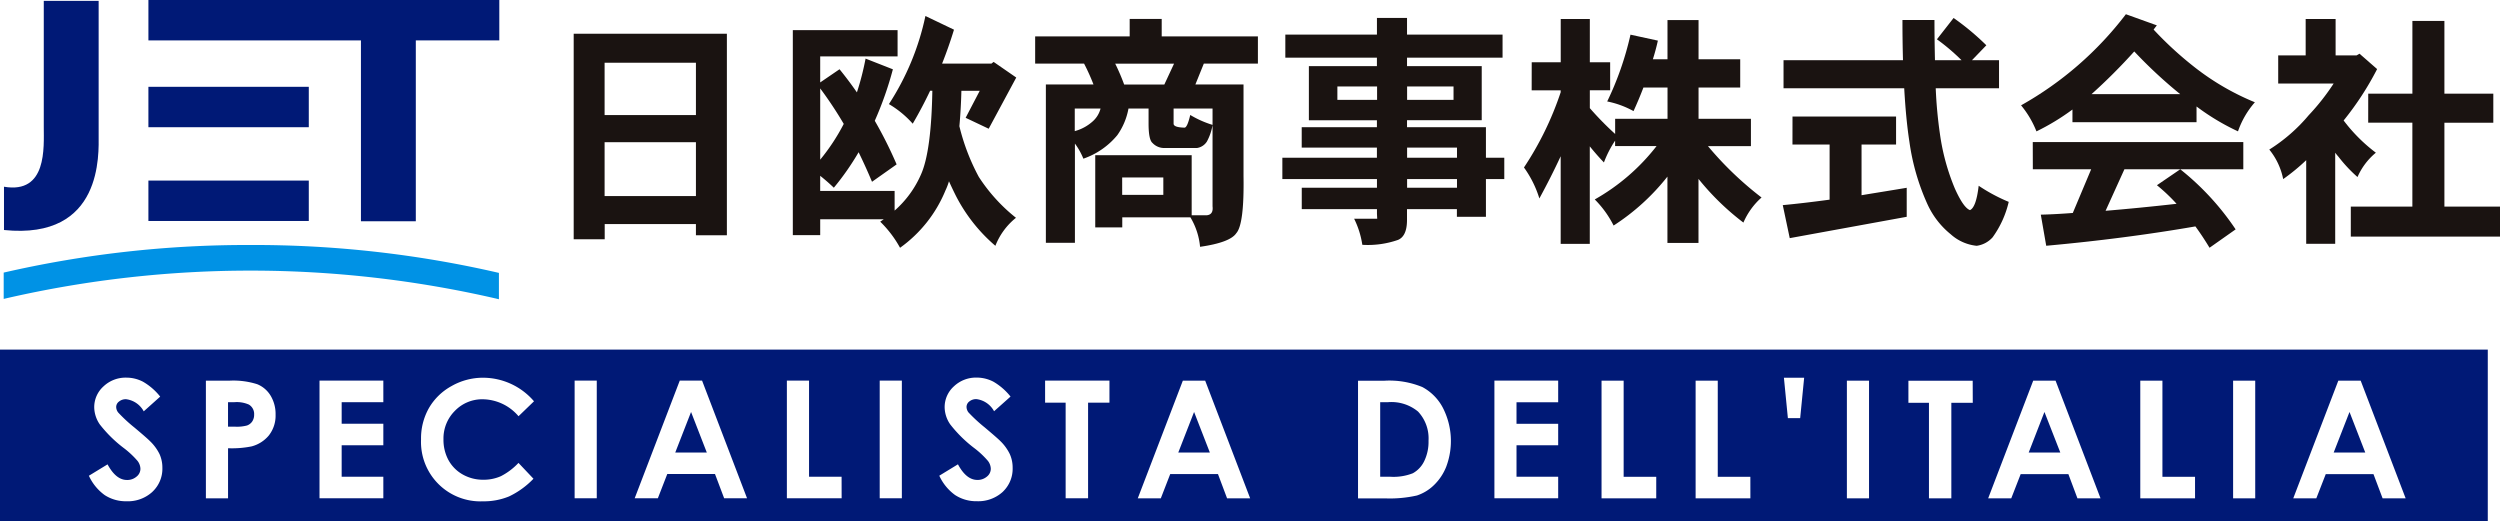 <svg xmlns="http://www.w3.org/2000/svg" width="210" height="43.802" viewBox="0 0 210 43.802">
  <g id="Group_165" data-name="Group 165" transform="translate(0 -17)">
    <g id="Group_140" data-name="Group 140" transform="translate(-174.926 -317.785)">
      <g id="Group_135" data-name="Group 135" transform="translate(223.116 335.982)">
        <path id="Path_613" data-name="Path 613" d="M244.236,345.091h-7.672v-4.4h7.672v4.4m0,6.8h-7.672v-4.524h7.672v4.524m0,3.293h2.6V338.254H233.968v17.265h2.605v-1.276h7.662Z" transform="translate(-233.968 -336.62)" fill="#1a1311"/>
        <path id="Path_614" data-name="Path 614" d="M265.32,337.615v2.208h-6.5v2.189l1.624-1.108c.5.615.987,1.261,1.459,1.942a22.5,22.5,0,0,0,.728-2.837l2.294.9a28.885,28.885,0,0,1-1.521,4.323,34.713,34.713,0,0,1,1.835,3.664l-2.067,1.46q-.54-1.289-1.125-2.482a22.171,22.171,0,0,1-2.082,2.981q-.544-.522-1.146-1v1.271h6.252v1.651a8.615,8.615,0,0,0,2.23-3.068c.569-1.3.881-3.641.939-7h-.186q-.67,1.418-1.462,2.768a8.283,8.283,0,0,0-2-1.646,21.824,21.824,0,0,0,3.066-7.4l2.4,1.149q-.437,1.433-1,2.852H273.2l.188-.145,1.9,1.313-2.315,4.3-1.937-.918,1.186-2.27H270.68c-.027,1.066-.085,2.061-.169,2.977a17.787,17.787,0,0,0,1.629,4.253,14.334,14.334,0,0,0,3.124,3.44,5.667,5.667,0,0,0-1.729,2.353A13.784,13.784,0,0,1,270.2,351.5c-.194-.389-.383-.786-.563-1.186a5.2,5.2,0,0,1-.295.77,11.077,11.077,0,0,1-3.815,4.817,9.262,9.262,0,0,0-1.667-2.195c.1-.065.2-.135.3-.2H258.82v1.334h-2.3v-17.22h8.8m-4.521,7.877a32.54,32.54,0,0,0-1.979-2.983V348.5A16.949,16.949,0,0,0,260.8,345.492Z" transform="translate(-238.113 -336.284)" fill="#1a1311"/>
        <path id="Path_615" data-name="Path 615" d="M288.185,340.493h4.942l-.815,1.751h-3.376a17.957,17.957,0,0,0-.751-1.751M289.4,338.2h-7.94v2.289h4.11a17.218,17.218,0,0,1,.79,1.751h-4v13.3H284.8v-8.334a5.726,5.726,0,0,1,.71,1.268,6.4,6.4,0,0,0,2.853-1.978,5.6,5.6,0,0,0,.937-2.236h1.687v1.274q0,1.353.333,1.623a1.333,1.333,0,0,0,.96.421h2.769a1.188,1.188,0,0,0,.836-.542,4.4,4.4,0,0,0,.477-1.4,8.362,8.362,0,0,1-1.874-.834q-.25,1.064-.482,1.065c-.611-.015-.917-.124-.917-.333v-1.274h3.272v8.22c.056.465-.109.717-.5.749h-1.253v-5.049h-8.1v6.066h2.27V353.4H294.5a5.841,5.841,0,0,1,.813,2.477c1.684-.241,2.7-.624,3.044-1.147.445-.5.649-2.093.606-4.777v-7.714h-4.043l.708-1.751h4.543V338.2H292.09v-1.462H289.4V338.2m-4.613,6.062h2.166a2.15,2.15,0,0,1-.689,1.105,3.673,3.673,0,0,1-1.477.792v-1.9m3.982,5.793h3.457v1.462H288.77Z" transform="translate(-242.697 -336.342)" fill="#1a1311"/>
        <path id="Path_616" data-name="Path 616" d="M317.379,343.514v-1.126h3.9v1.126h-3.9m-10.229-3.542h7.693v.709h-5.715v4.544h5.715v.586h-6.317v1.712h6.317v.851H306.9v1.793h7.947v.73h-6.317v1.793h6.317v.39l.021.42h-1.938a7.363,7.363,0,0,1,.687,2.189,7.676,7.676,0,0,0,3-.413q.752-.318.753-1.669v-.917h4.191v.644H324v-3.168h1.542v-1.793H324v-2.564h-6.628v-.586h6.275v-4.544h-6.275v-.709h8.025v-1.938h-8.025v-1.4h-2.527v1.4H307.15v1.938m4.372,3.542v-1.126h3.335v1.126h-3.335m10.048,4.009v.851h-4.191v-.851h4.191m0,2.645v.73h-4.191v-.73Z" transform="translate(-247.372 -336.322)" fill="#1a1311"/>
        <path id="Path_617" data-name="Path 617" d="M332.418,340.373h2.437v-3.63H337.3v3.63h1.707v2.356H337.3v1.5a25.6,25.6,0,0,0,2.126,2.169v-1.271h4.4V342.5H341.8q-.375.985-.83,1.978a7.606,7.606,0,0,0-2.211-.811,25.831,25.831,0,0,0,1.956-5.61l2.3.5c-.113.517-.255,1.041-.42,1.567h1.228v-3.293h2.609v3.293h3.5V342.5h-3.5v2.627h4.4v2.294h-3.608a28.154,28.154,0,0,0,4.5,4.314,5.967,5.967,0,0,0-1.524,2.107,21.566,21.566,0,0,1-3.773-3.671v5.379h-2.609V349.98a18.589,18.589,0,0,1-4.521,4.111,8.458,8.458,0,0,0-1.583-2.193,17.368,17.368,0,0,0,5.191-4.481h-3.482v-.458a8.867,8.867,0,0,0-.939,1.832c-.375-.387-.772-.837-1.188-1.353v8.189h-2.445V348.27q-.813,1.754-1.79,3.543a8.948,8.948,0,0,0-1.294-2.6,26.51,26.51,0,0,0,3.084-6.319v-.163h-2.437Z" transform="translate(-251.944 -336.342)" fill="#1a1311"/>
        <path id="Path_618" data-name="Path 618" d="M358.466,340.181H368.5c-.03-1.06-.045-2.181-.045-3.375h2.689c0,1.221.018,2.345.042,3.375h2.231a17.319,17.319,0,0,0-2.066-1.754l1.4-1.792a21.366,21.366,0,0,1,2.751,2.294l-1.206,1.251h2.271v2.358h-5.317a37.082,37.082,0,0,0,.356,3.854,18.356,18.356,0,0,0,1.251,4.569q.727,1.621,1.271,1.813c.345-.155.589-.834.73-2.045a14.476,14.476,0,0,0,2.524,1.353,8.27,8.27,0,0,1-1.357,2.982,2.195,2.195,0,0,1-1.335.708,3.825,3.825,0,0,1-2.171-.961,6.958,6.958,0,0,1-1.958-2.519,18.975,18.975,0,0,1-1.521-5.253q-.291-1.879-.437-4.5H358.466v-2.358m.753,4.732h8.7v2.353h-2.9v4.257c1.2-.2,2.463-.4,3.794-.624v2.437l-9.826,1.793-.585-2.773c1.2-.112,2.5-.265,3.934-.46v-4.63h-3.12Z" transform="translate(-256.839 -336.322)" fill="#1a1311"/>
        <path id="Path_619" data-name="Path 619" d="M392.433,339.376a39.028,39.028,0,0,0,3.857,3.585h-7.443a47.446,47.446,0,0,0,3.586-3.585m-9.508,4.526a8.037,8.037,0,0,1,1.293,2.189,19.26,19.26,0,0,0,3.024-1.836v1.065h10.423V344a19.46,19.46,0,0,0,3.482,2.089,7.332,7.332,0,0,1,1.419-2.444,21.237,21.237,0,0,1-5.106-2.978,29.754,29.754,0,0,1-3.4-3.126c.083-.114.172-.231.271-.355l-2.6-.936a28.745,28.745,0,0,1-8.8,7.65m.983,5.374h4.9l-1.543,3.67c-.933.07-1.83.123-2.688.142l.455,2.613q6.611-.6,12.531-1.626c.418.571.811,1.169,1.188,1.793l2.192-1.544a22.243,22.243,0,0,0-4.651-5.047l-1.96,1.338a14.768,14.768,0,0,1,1.649,1.562q-3.173.356-5.962.587l1.581-3.487h9.988v-2.289H383.908Z" transform="translate(-261.346 -336.252)" fill="#1a1311"/>
        <path id="Path_620" data-name="Path 620" d="M411.527,336.743h2.516V339.8H415.8l.251-.144,1.478,1.293a24.958,24.958,0,0,1-2.812,4.317,13.735,13.735,0,0,0,2.708,2.706,5.485,5.485,0,0,0-1.543,2.045,12.066,12.066,0,0,1-1.6-1.709c-.1-.111-.19-.224-.273-.336v7.65h-2.436V348.6a17.092,17.092,0,0,1-1.934,1.589,5.688,5.688,0,0,0-1.166-2.48,14.069,14.069,0,0,0,3.306-2.88,18.757,18.757,0,0,0,2.1-2.669h-4.658V339.8h2.307v-3.061m5.255,6.276h3.71v-6.11h2.689v6.11h4.108v2.437h-4.108V352.5h4.67v2.522H415.32V352.5h5.171v-7.048h-3.71Z" transform="translate(-266.042 -336.342)" fill="#1a1311"/>
      </g>
      <g id="Group_138" data-name="Group 138" transform="translate(175.236 334.785)">
        <rect id="Rectangle_280" data-name="Rectangle 280" width="13.472" height="3.394" transform="translate(12.156 7.292)" fill="#001976"/>
        <rect id="Rectangle_281" data-name="Rectangle 281" width="13.472" height="3.394" transform="translate(12.156 15.168)" fill="#001976"/>
        <path id="Path_621" data-name="Path 621" d="M219.675,334.786H190.2v3.394h17.852v15.192h4.609V338.179h7.014Z" transform="translate(-178.043 -334.786)" fill="#001976"/>
        <g id="Group_136" data-name="Group 136" transform="translate(0.025 0.071)">
          <path id="Path_622" data-name="Path 622" d="M178.679,345.462c0,1.72.295,5.648-3.342,5.025v3.636c8.346.853,7.951-6.446,7.951-7.977V334.873h-4.609Z" transform="translate(-175.337 -334.873)" fill="#001976"/>
        </g>
        <g id="Group_137" data-name="Group 137" transform="translate(0 20.58)">
          <path id="Path_623" data-name="Path 623" d="M196.046,360a91.275,91.275,0,0,0-20.74,2.318v2.211c.1-.022.2-.047.306-.072a91.711,91.711,0,0,1,41,.03l.293.07v-2.214A91.254,91.254,0,0,0,196.046,360Z" transform="translate(-175.306 -360)" fill="#0092e5"/>
        </g>
      </g>
      <g id="Group_139" data-name="Group 139" transform="translate(174.926 364.153)">
        <path id="Path_624" data-name="Path 624" d="M383.711,380.59h2.656l-1.333-3.408Z" transform="translate(-213.301 -371.945)" fill="#001976"/>
        <path id="Path_625" data-name="Path 625" d="M244.42,380.59h2.651l-1.323-3.408Z" transform="translate(-187.699 -371.945)" fill="#001976"/>
        <path id="Path_626" data-name="Path 626" d="M317.607,376.178h-.637v6.263h.868a4.422,4.422,0,0,0,1.875-.295,2.293,2.293,0,0,0,.947-1,3.712,3.712,0,0,0,.37-1.73,3.29,3.29,0,0,0-.881-2.452A3.509,3.509,0,0,0,317.607,376.178Z" transform="translate(-201.034 -371.761)" fill="#001976"/>
        <path id="Path_627" data-name="Path 627" d="M296.189,380.59h2.653l-1.325-3.408Z" transform="translate(-197.214 -371.945)" fill="#001976"/>
        <path id="Path_628" data-name="Path 628" d="M174.926,370.766V385.2H383.9V370.766Zm12.8,11.948a3.044,3.044,0,0,1-2.177.79,3.249,3.249,0,0,1-1.826-.516,4.11,4.11,0,0,1-1.331-1.627l1.568-.957c.473.877,1.015,1.312,1.628,1.312a1.187,1.187,0,0,0,.806-.281.84.84,0,0,0,.328-.654,1.134,1.134,0,0,0-.247-.671,7.486,7.486,0,0,0-1.09-1.03,10.806,10.806,0,0,1-2.076-2.031,2.607,2.607,0,0,1-.468-1.427,2.345,2.345,0,0,1,.776-1.765,2.7,2.7,0,0,1,1.924-.738,3.02,3.02,0,0,1,1.4.345,5.073,5.073,0,0,1,1.441,1.25L187,375.951a1.958,1.958,0,0,0-1.481-1.019.889.889,0,0,0-.6.2.563.563,0,0,0-.233.444.763.763,0,0,0,.167.471,12.717,12.717,0,0,0,1.37,1.268q1.071.9,1.3,1.137a3.867,3.867,0,0,1,.809,1.1,2.785,2.785,0,0,1,.234,1.151A2.649,2.649,0,0,1,187.723,382.714Zm9.807-4.768a2.808,2.808,0,0,1-1.47.948,8.352,8.352,0,0,1-1.981.156v4.206h-1.861v-9.883h1.988a6.6,6.6,0,0,1,2.328.3,2.342,2.342,0,0,1,1.124.967,2.984,2.984,0,0,1,.414,1.6A2.68,2.68,0,0,1,197.531,377.946Zm9.593-2.763h-3.5v1.809h3.5V378.8h-3.5v2.643h3.5v1.81h-5.361v-9.883h5.361Zm5.475,4.869a3.088,3.088,0,0,0,1.2,1.206,3.456,3.456,0,0,0,1.725.438,3.561,3.561,0,0,0,1.477-.3,5.4,5.4,0,0,0,1.475-1.115l1.259,1.331a6.98,6.98,0,0,1-2.05,1.485,5.561,5.561,0,0,1-2.2.412,4.991,4.991,0,0,1-5.193-5.207,5.149,5.149,0,0,1,.662-2.627,4.929,4.929,0,0,1,1.9-1.848,5.319,5.319,0,0,1,2.658-.7,5.649,5.649,0,0,1,4.268,1.979l-1.3,1.255a4.011,4.011,0,0,0-2.986-1.424,3.183,3.183,0,0,0-2.36.973,3.27,3.27,0,0,0-.958,2.39A3.579,3.579,0,0,0,212.6,380.052Zm12.453,3.2h-1.86v-9.883h1.86Zm10.7,0-.768-2.035h-4.01l-.79,2.035H228.24l3.786-9.883H233.9l3.778,9.883Zm9.869,0h-4.6v-9.883h1.862v8.073h2.734Zm5.058,0h-1.86v-9.883h1.86Zm8.481-.542a3.048,3.048,0,0,1-2.178.79,3.237,3.237,0,0,1-1.826-.516,4.105,4.105,0,0,1-1.332-1.627l1.568-.957c.469.877,1.013,1.312,1.628,1.312a1.191,1.191,0,0,0,.806-.281.837.837,0,0,0,.325-.654,1.125,1.125,0,0,0-.248-.671,7.332,7.332,0,0,0-1.09-1.03,10.864,10.864,0,0,1-2.071-2.031,2.588,2.588,0,0,1-.468-1.427,2.348,2.348,0,0,1,.776-1.765,2.7,2.7,0,0,1,1.92-.738,3.04,3.04,0,0,1,1.4.345,5.136,5.136,0,0,1,1.439,1.25l-1.383,1.233a1.958,1.958,0,0,0-1.482-1.019.9.9,0,0,0-.6.2.572.572,0,0,0-.231.444.777.777,0,0,0,.162.471,13.161,13.161,0,0,0,1.374,1.268c.711.6,1.146.979,1.3,1.137a3.877,3.877,0,0,1,.8,1.1,2.774,2.774,0,0,1,.237,1.151A2.666,2.666,0,0,1,259.155,382.714Zm8.957-7.486h-1.795v8.028h-1.885v-8.028h-1.726v-1.854h5.406ZM278,383.256l-.764-2.035h-4.012l-.789,2.035H270.5l3.785-9.883h1.876l3.778,9.883Zm18.427-2.7a4.379,4.379,0,0,1-1.045,1.588,3.719,3.719,0,0,1-1.436.876,10.3,10.3,0,0,1-2.689.241H289v-9.883h2.219a7.252,7.252,0,0,1,3.186.533,4.171,4.171,0,0,1,1.721,1.738,6.12,6.12,0,0,1,.3,4.907Zm9.386-5.369h-3.5v1.809h3.5V378.8h-3.5v2.643h3.5v1.81h-5.357v-9.883h5.357Zm8.237,8.073h-4.594v-9.883h1.857v8.073h2.738Zm7.908,0h-4.6v-9.883h1.86v8.073h2.738Zm4.183-6.74h-1.033l-.333-3.394h1.7Zm5.784,6.74h-1.86v-9.883h1.86Zm8.714-8.028h-1.8v8.028h-1.88v-8.028h-1.726v-1.854h5.4Zm8.793,8.028-.762-2.035h-4.007l-.792,2.035h-1.94l3.784-9.883h1.88l3.776,9.883Zm9.878,0h-4.6v-9.883h1.86v8.073h2.739Zm5.055,0h-1.858v-9.883h1.858Zm10.7,0-.767-2.035h-4.008l-.794,2.035h-1.937l3.785-9.883h1.881L377,383.256Z" transform="translate(-174.926 -370.766)" fill="#001976"/>
        <path id="Path_629" data-name="Path 629" d="M415.1,380.59h2.653l-1.323-3.408Z" transform="translate(-219.071 -371.945)" fill="#001976"/>
        <path id="Path_630" data-name="Path 630" d="M200.14,376.376a2.526,2.526,0,0,0-1.208-.2h-.539v2.058h.6a3.267,3.267,0,0,0,.994-.1.888.888,0,0,0,.439-.339,1,1,0,0,0,.16-.573A.911.911,0,0,0,200.14,376.376Z" transform="translate(-179.239 -371.761)" fill="#001976"/>
      </g>
    </g>
  </g>
</svg>

